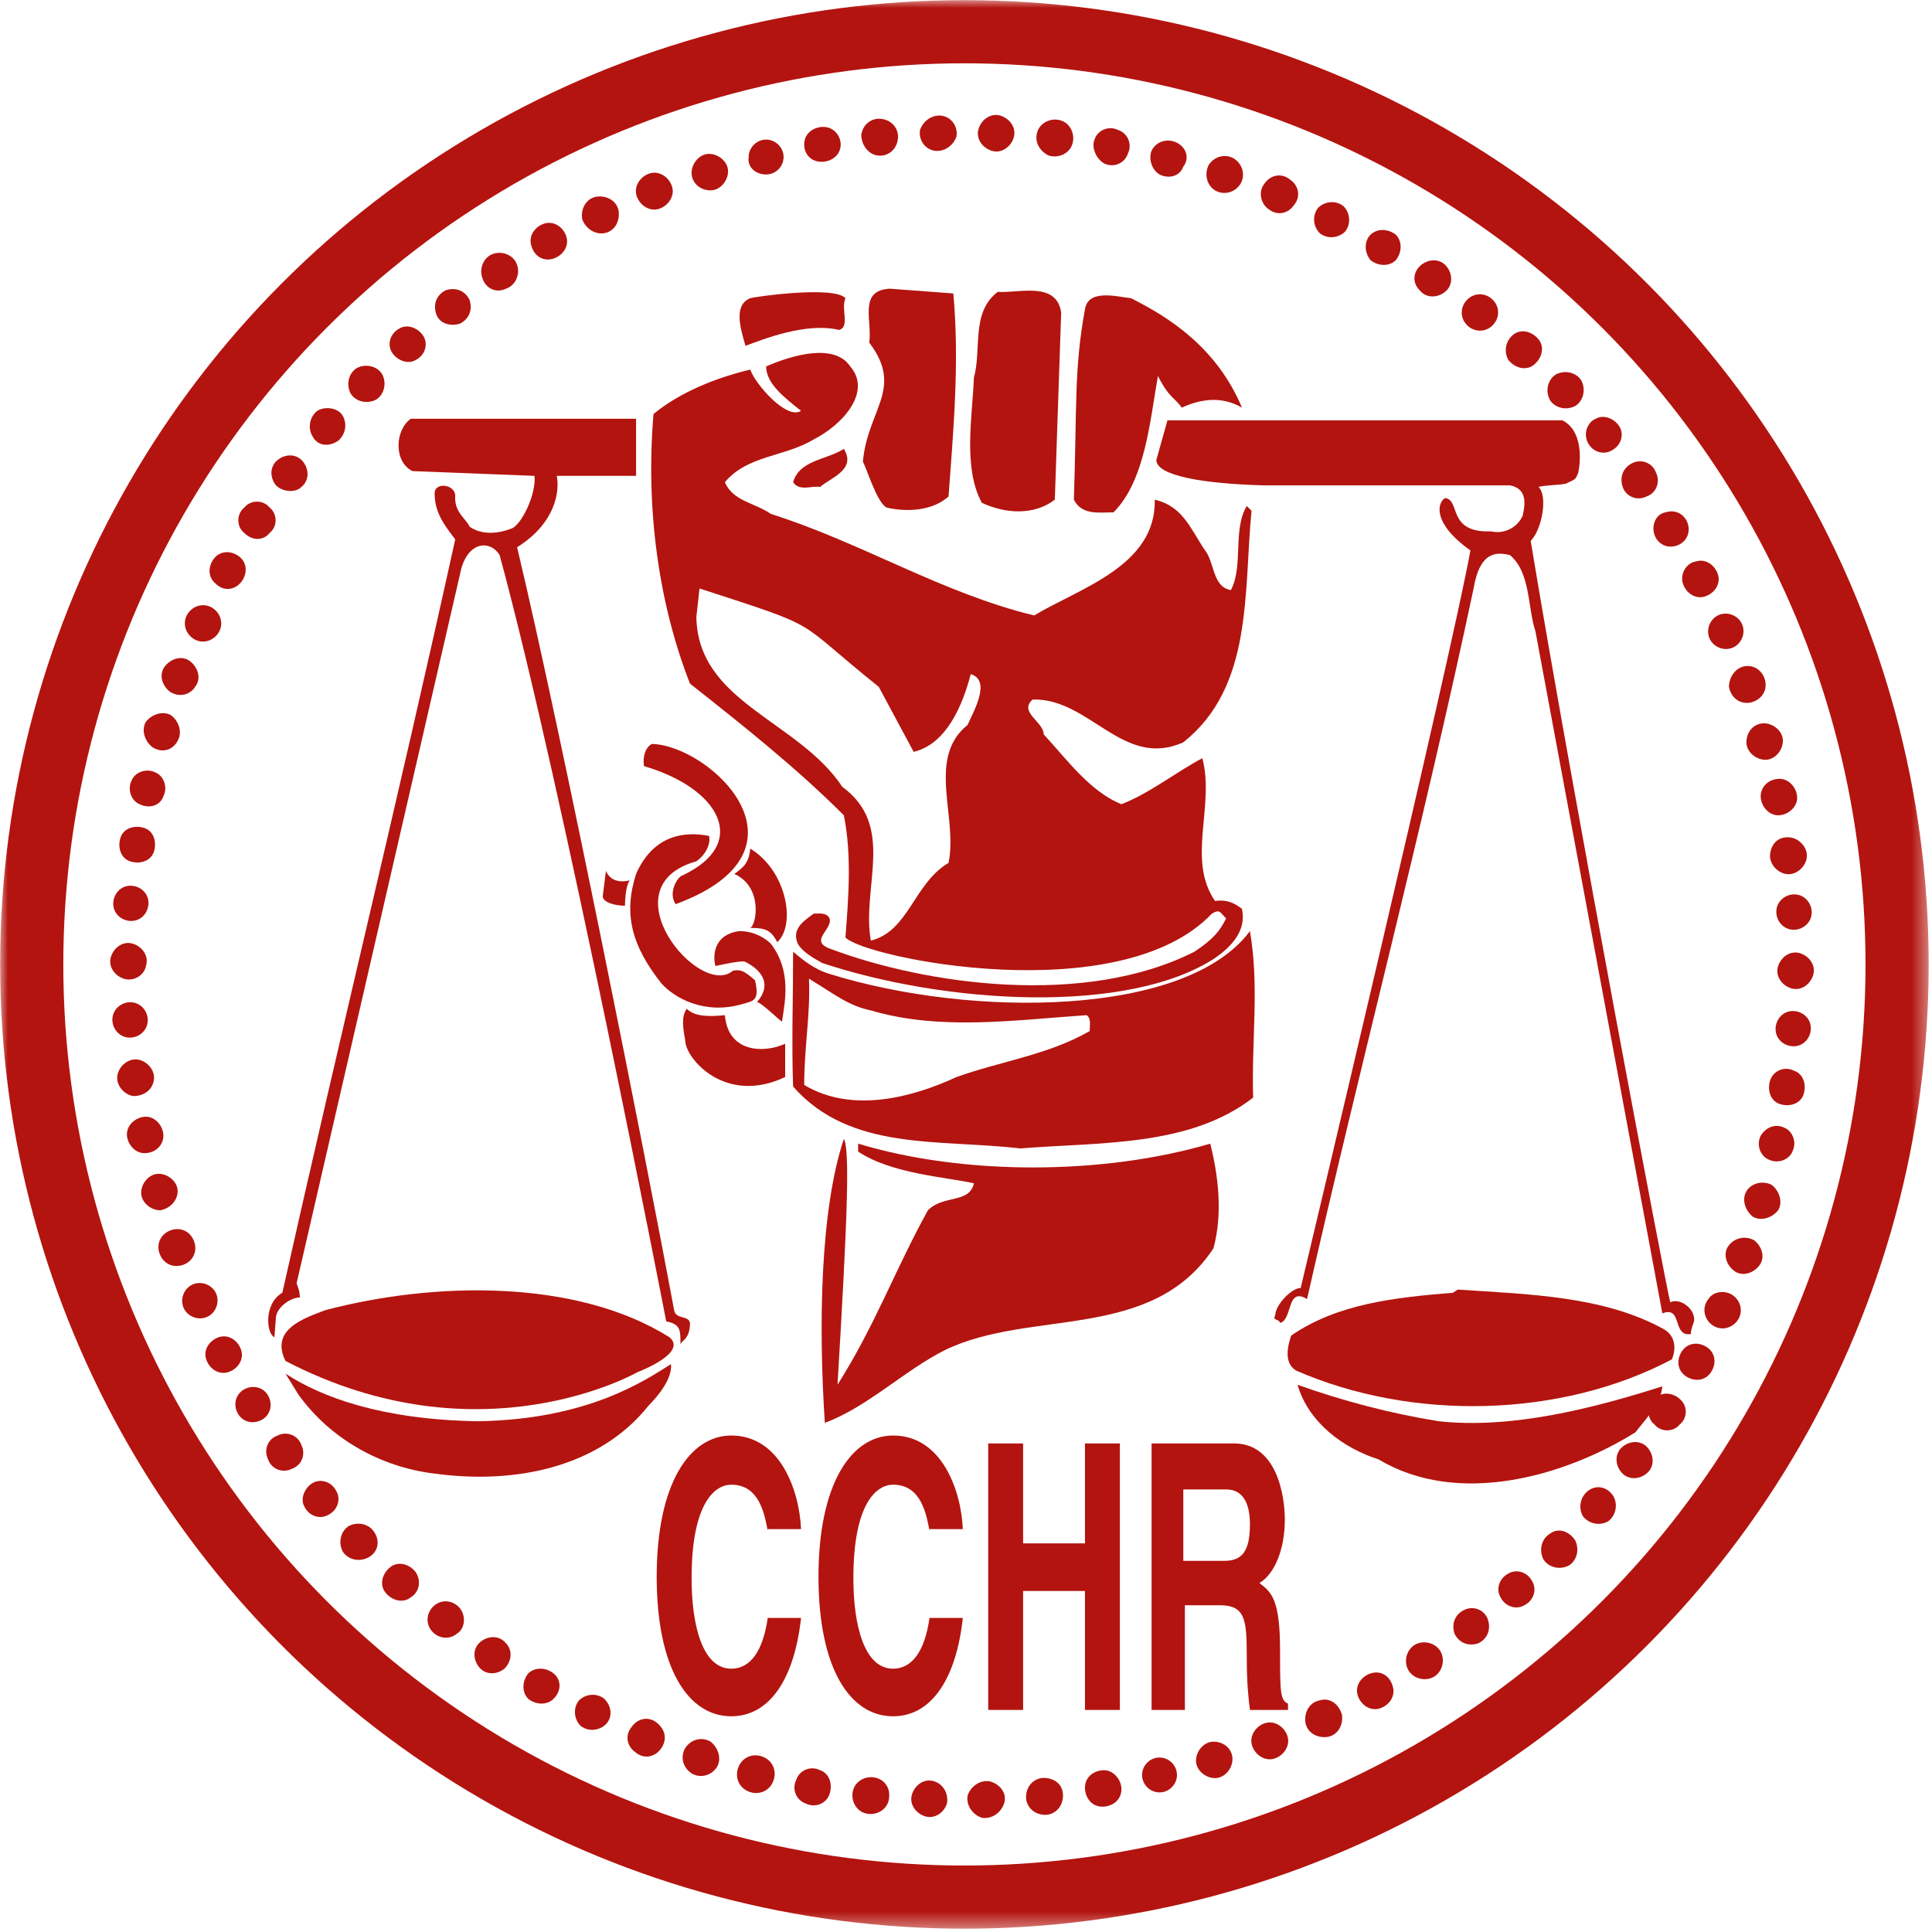 <?xml version="1.0" encoding="utf-8"?>
<!-- Generator: Adobe Illustrator 18.1.1, SVG Export Plug-In . SVG Version: 6.00 Build 0)  -->
<svg version="1.1" id="Layer_1" xmlns="http://www.w3.org/2000/svg" xmlns:xlink="http://www.w3.org/1999/xlink" x="0px" y="0px"
	 viewBox="0 0 121.8 121.8" enable-background="new 0 0 121.8 121.8" xml:space="preserve">
<g>
	<defs>
		<rect id="SVGID_1_" x="0" y="0" width="121.6" height="121.6"/>
	</defs>
	<clipPath id="SVGID_2_">
		<use xlink:href="#SVGID_1_"  overflow="visible"/>
	</clipPath>
	<path clip-path="url(#SVGID_2_)" fill="#B3140F" d="M44.8,12c0.6,0,1.1-0.6,1.1-1.2c0-0.6-0.6-1.1-1.2-1.1c-0.6,0-1.1,0.6-1.1,1.2
		C43.6,11.5,44.1,12,44.8,12"/>
	<path clip-path="url(#SVGID_2_)" fill="#B3140F" d="M41.4,13.2c0.6-0.1,1.1-0.7,1-1.3c-0.1-0.6-0.7-1.1-1.3-1
		c-0.6,0.1-1.1,0.7-1,1.3C40.2,12.8,40.8,13.3,41.4,13.2"/>
	<path clip-path="url(#SVGID_2_)" fill="#B3140F" d="M38.1,14.7c0.6-0.1,1-0.7,0.9-1.4c-0.1-0.6-0.7-1-1.4-0.9
		c-0.6,0.1-1,0.7-0.9,1.4C36.9,14.4,37.5,14.8,38.1,14.7"/>
	<path clip-path="url(#SVGID_2_)" fill="#B3140F" d="M34.9,16.3c0.6-0.2,1-0.8,0.8-1.4c-0.2-0.6-0.8-1-1.4-0.8
		c-0.6,0.2-1,0.8-0.8,1.4C33.7,16.2,34.3,16.5,34.9,16.3"/>
	<path clip-path="url(#SVGID_2_)" fill="#B3140F" d="M31.9,18.2c0.6-0.2,0.9-0.9,0.7-1.5s-0.9-0.9-1.5-0.7c-0.6,0.2-0.9,0.9-0.7,1.5
		C30.6,18.2,31.3,18.5,31.9,18.2"/>
	<path clip-path="url(#SVGID_2_)" fill="#B3140F" d="M29,20.4c0.6-0.3,0.8-0.9,0.6-1.5c-0.3-0.6-0.9-0.8-1.5-0.6
		c-0.6,0.3-0.8,0.9-0.6,1.5C27.7,20.4,28.4,20.6,29,20.4"/>
	<path clip-path="url(#SVGID_2_)" fill="#B3140F" d="M26.2,22.7c0.6-0.3,0.8-1,0.5-1.5s-1-0.8-1.5-0.5c-0.6,0.3-0.8,1-0.5,1.5
		C25,22.7,25.7,23,26.2,22.7"/>
	<path clip-path="url(#SVGID_2_)" fill="#B3140F" d="M23.7,25.2c0.5-0.3,0.7-1,0.4-1.6c-0.3-0.5-1-0.7-1.6-0.4
		c-0.5,0.3-0.7,1-0.4,1.6C22.4,25.3,23.1,25.5,23.7,25.2"/>
	<path clip-path="url(#SVGID_2_)" fill="#B3140F" d="M21.3,27.8c0.5-0.4,0.6-1.1,0.3-1.6s-1.1-0.6-1.6-0.3c-0.5,0.4-0.6,1.1-0.3,1.6
		C20,28.1,20.7,28.2,21.3,27.8"/>
	<path clip-path="url(#SVGID_2_)" fill="#B3140F" d="M19,30.7c0.5-0.4,0.5-1.1,0.1-1.6c-0.4-0.5-1.1-0.5-1.6-0.1
		c-0.5,0.4-0.5,1.1-0.1,1.6C17.8,31,18.6,31.1,19,30.7"/>
	<path clip-path="url(#SVGID_2_)" fill="#B3140F" d="M17,33.6c0.5-0.4,0.5-1.2,0-1.6c-0.4-0.5-1.2-0.5-1.6,0c-0.5,0.4-0.5,1.2,0,1.6
		C15.9,34.1,16.6,34.1,17,33.6"/>
	<path clip-path="url(#SVGID_2_)" fill="#B3140F" d="M15.2,36.7c0.4-0.5,0.4-1.2-0.1-1.6c-0.5-0.4-1.2-0.4-1.6,0.1
		c-0.4,0.5-0.4,1.2,0.1,1.6C14.1,37.3,14.8,37.2,15.2,36.7"/>
	<path clip-path="url(#SVGID_2_)" fill="#B3140F" d="M13.7,40c0.4-0.5,0.3-1.2-0.2-1.6c-0.5-0.4-1.2-0.3-1.6,0.2
		c-0.4,0.5-0.3,1.2,0.2,1.6C12.6,40.6,13.3,40.5,13.7,40"/>
	<path clip-path="url(#SVGID_2_)" fill="#B3140F" d="M12.3,43.3c0.4-0.5,0.2-1.2-0.3-1.6c-0.5-0.4-1.2-0.2-1.6,0.3
		c-0.4,0.5-0.2,1.2,0.3,1.6C11.3,44,12,43.8,12.3,43.3"/>
	<path clip-path="url(#SVGID_2_)" fill="#B3140F" d="M11.2,46.7c0.3-0.5,0.1-1.2-0.4-1.6c-0.5-0.3-1.2-0.1-1.6,0.4
		c-0.3,0.5-0.1,1.2,0.4,1.6C10.2,47.5,10.9,47.3,11.2,46.7"/>
	<path clip-path="url(#SVGID_2_)" fill="#B3140F" d="M10.3,50.2c0.3-0.6,0-1.3-0.5-1.5c-0.6-0.3-1.3,0-1.5,0.5
		c-0.3,0.6,0,1.3,0.5,1.5C9.4,51,10.1,50.8,10.3,50.2"/>
	<path clip-path="url(#SVGID_2_)" fill="#B3140F" d="M9.7,53.7c0.2-0.6,0-1.3-0.6-1.5s-1.3,0-1.5,0.6c-0.2,0.6,0,1.3,0.6,1.5
		S9.5,54.3,9.7,53.7"/>
	<path clip-path="url(#SVGID_2_)" fill="#B3140F" d="M9.3,57.3c0.2-0.6-0.1-1.2-0.7-1.4C8,55.7,7.4,56,7.2,56.6
		C7,57.2,7.3,57.8,7.9,58C8.5,58.2,9.1,57.9,9.3,57.3"/>
	<path clip-path="url(#SVGID_2_)" fill="#B3140F" d="M9.2,60.9c0.2-0.6-0.2-1.2-0.8-1.4c-0.6-0.2-1.2,0.2-1.4,0.8
		c-0.2,0.6,0.2,1.2,0.8,1.4S9.1,61.5,9.2,60.9"/>
	<path clip-path="url(#SVGID_2_)" fill="#B3140F" d="M9.3,64.5c0.1-0.6-0.3-1.2-0.9-1.3c-0.6-0.1-1.2,0.3-1.3,0.9
		C7,64.7,7.4,65.3,8,65.4C8.6,65.5,9.2,65.1,9.3,64.5"/>
	<path clip-path="url(#SVGID_2_)" fill="#B3140F" d="M9.7,68.1c0.1-0.6-0.4-1.2-1-1.3c-0.6-0.1-1.2,0.4-1.3,1
		c-0.1,0.6,0.4,1.2,1,1.3C9.1,69.1,9.6,68.7,9.7,68.1"/>
	<path clip-path="url(#SVGID_2_)" fill="#B3140F" d="M10.3,71.6c0-0.6-0.5-1.2-1.1-1.2c-0.6,0-1.2,0.5-1.2,1.1
		c0,0.6,0.5,1.2,1.1,1.2C9.8,72.7,10.3,72.2,10.3,71.6"/>
	<path clip-path="url(#SVGID_2_)" fill="#B3140F" d="M11.2,75.1c0-0.6-0.6-1.1-1.2-1.1c-0.6,0-1.1,0.6-1.1,1.2
		c0,0.6,0.6,1.1,1.2,1.1C10.7,76.2,11.2,75.7,11.2,75.1"/>
	<path clip-path="url(#SVGID_2_)" fill="#B3140F" d="M12.3,78.5c-0.1-0.6-0.6-1.1-1.3-1c-0.6,0.1-1.1,0.6-1,1.3
		c0.1,0.6,0.6,1.1,1.3,1S12.4,79.1,12.3,78.5"/>
	<path clip-path="url(#SVGID_2_)" fill="#B3140F" d="M13.7,81.8c-0.1-0.6-0.7-1-1.3-0.9s-1,0.7-0.9,1.3c0.1,0.6,0.7,1,1.3,0.9
		C13.4,83,13.8,82.4,13.7,81.8"/>
	<path clip-path="url(#SVGID_2_)" fill="#B3140F" d="M15.2,85.1c-0.2-0.6-0.8-1-1.4-0.8c-0.6,0.2-1,0.8-0.8,1.4
		c0.2,0.6,0.8,1,1.4,0.8C15,86.3,15.4,85.7,15.2,85.1"/>
	<path clip-path="url(#SVGID_2_)" fill="#B3140F" d="M17,88.2c-0.2-0.6-0.8-0.9-1.4-0.7c-0.6,0.2-0.9,0.8-0.7,1.4
		c0.2,0.6,0.8,0.9,1.4,0.7C16.9,89.4,17.2,88.8,17,88.2"/>
	<path clip-path="url(#SVGID_2_)" fill="#B3140F" d="M19,91.1c-0.2-0.6-0.9-0.9-1.5-0.6c-0.6,0.2-0.9,0.9-0.6,1.5
		c0.2,0.6,0.9,0.9,1.5,0.6C19,92.4,19.3,91.7,19,91.1"/>
	<path clip-path="url(#SVGID_2_)" fill="#B3140F" d="M21.2,94c-0.3-0.6-1-0.8-1.5-0.5s-0.8,1-0.5,1.5c0.3,0.6,1,0.8,1.5,0.5
		C21.3,95.2,21.5,94.5,21.2,94"/>
	<path clip-path="url(#SVGID_2_)" fill="#B3140F" d="M23.6,96.6c-0.3-0.5-1-0.7-1.6-0.4c-0.5,0.3-0.7,1-0.4,1.6
		c0.3,0.5,1,0.7,1.6,0.4C23.8,97.9,24,97.2,23.6,96.6"/>
	<path clip-path="url(#SVGID_2_)" fill="#B3140F" d="M26.2,99.1c-0.4-0.5-1.1-0.7-1.6-0.3c-0.5,0.4-0.7,1.1-0.3,1.6s1.1,0.7,1.6,0.3
		C26.4,100.4,26.6,99.7,26.2,99.1"/>
	<path clip-path="url(#SVGID_2_)" fill="#B3140F" d="M29,101.4c-0.4-0.5-1.1-0.6-1.6-0.2c-0.5,0.4-0.6,1.1-0.2,1.6
		c0.4,0.5,1.1,0.6,1.6,0.2C29.3,102.7,29.4,101.9,29,101.4"/>
	<path clip-path="url(#SVGID_2_)" fill="#B3140F" d="M31.9,103.6c-0.4-0.5-1.1-0.5-1.6-0.1c-0.5,0.4-0.5,1.1-0.1,1.6
		c0.4,0.5,1.1,0.5,1.6,0.1C32.3,104.7,32.3,104,31.9,103.6"/>
	<path clip-path="url(#SVGID_2_)" fill="#B3140F" d="M34.9,105.5c-0.5-0.4-1.2-0.4-1.6,0c-0.4,0.5-0.4,1.2,0,1.6
		c0.5,0.4,1.2,0.4,1.6,0C35.4,106.6,35.4,105.9,34.9,105.5"/>
	<path clip-path="url(#SVGID_2_)" fill="#B3140F" d="M38.1,107.1c-0.5-0.4-1.2-0.3-1.6,0.1c-0.4,0.5-0.3,1.2,0.1,1.6
		c0.5,0.4,1.2,0.3,1.6-0.1C38.6,108.3,38.6,107.6,38.1,107.1"/>
	<path clip-path="url(#SVGID_2_)" fill="#B3140F" d="M41.4,108.6c-0.5-0.4-1.2-0.3-1.6,0.3c-0.4,0.5-0.3,1.2,0.3,1.6
		c0.5,0.4,1.2,0.3,1.6-0.3S41.9,109,41.4,108.6"/>
	<path clip-path="url(#SVGID_2_)" fill="#B3140F" d="M44.8,109.8c-0.5-0.3-1.2-0.2-1.6,0.4c-0.3,0.5-0.2,1.2,0.4,1.6
		c0.5,0.3,1.2,0.2,1.6-0.4C45.5,110.9,45.3,110.2,44.8,109.8"/>
	<path clip-path="url(#SVGID_2_)" fill="#B3140F" d="M48.2,110.8c-0.6-0.3-1.3-0.1-1.6,0.5c-0.3,0.6-0.1,1.3,0.5,1.6
		c0.6,0.3,1.3,0.1,1.6-0.5C49,111.8,48.8,111.1,48.2,110.8"/>
	<path clip-path="url(#SVGID_2_)" fill="#B3140F" d="M51.7,111.6c-0.6-0.3-1.3,0-1.5,0.6c-0.3,0.6,0,1.3,0.6,1.5
		c0.6,0.3,1.3,0,1.5-0.6S52.3,111.8,51.7,111.6"/>
	<path clip-path="url(#SVGID_2_)" fill="#B3140F" d="M55.3,112.1c-0.6-0.2-1.3,0.1-1.5,0.7c-0.2,0.6,0.1,1.3,0.7,1.5
		c0.6,0.2,1.3-0.1,1.5-0.7C56.2,112.9,55.9,112.3,55.3,112.1"/>
	<path clip-path="url(#SVGID_2_)" fill="#B3140F" d="M58.9,112.3c-0.6-0.2-1.2,0.2-1.4,0.8c-0.2,0.6,0.2,1.2,0.8,1.4
		c0.6,0.2,1.2-0.2,1.4-0.8C59.8,113.1,59.5,112.5,58.9,112.3"/>
	<path clip-path="url(#SVGID_2_)" fill="#B3140F" d="M62.4,112.3c-0.6-0.1-1.2,0.3-1.4,0.9c-0.1,0.6,0.3,1.2,0.9,1.4
		c0.6,0.1,1.2-0.3,1.4-0.9C63.5,113.1,63.1,112.5,62.4,112.3"/>
	<path clip-path="url(#SVGID_2_)" fill="#B3140F" d="M66,112.1c-0.6-0.1-1.2,0.3-1.3,1c-0.1,0.6,0.3,1.2,1,1.3
		c0.6,0.1,1.2-0.3,1.3-1C67.1,112.7,66.7,112.2,66,112.1"/>
	<path clip-path="url(#SVGID_2_)" fill="#B3140F" d="M69.6,111.6c-0.6,0-1.2,0.4-1.2,1.1c0,0.6,0.4,1.2,1.1,1.2
		c0.6,0,1.2-0.4,1.2-1.1C70.7,112.2,70.2,111.6,69.6,111.6"/>
	<path clip-path="url(#SVGID_2_)" fill="#B3140F" d="M73.1,110.8c-0.6,0-1.1,0.5-1.1,1.1c0,0.6,0.5,1.1,1.1,1.1
		c0.6,0,1.1-0.5,1.1-1.1C74.2,111.3,73.7,110.8,73.1,110.8"/>
	<path clip-path="url(#SVGID_2_)" fill="#B3140F" d="M76.5,109.8c-0.6,0-1.1,0.6-1.1,1.2c0,0.6,0.6,1.1,1.2,1.1s1.1-0.6,1.1-1.2
		C77.7,110.3,77.2,109.8,76.5,109.8"/>
	<path clip-path="url(#SVGID_2_)" fill="#B3140F" d="M79.9,108.6c-0.6,0.1-1.1,0.7-1,1.3c0.1,0.6,0.7,1.1,1.3,1
		c0.6-0.1,1.1-0.7,1-1.3C81.1,109,80.5,108.5,79.9,108.6"/>
	<path clip-path="url(#SVGID_2_)" fill="#B3140F" d="M83.2,107.2c-0.6,0.1-1,0.7-0.9,1.4c0.1,0.6,0.7,1,1.4,0.9
		c0.6-0.1,1-0.7,0.9-1.4C84.4,107.4,83.8,107,83.2,107.2"/>
	<path clip-path="url(#SVGID_2_)" fill="#B3140F" d="M86.4,105.5c-0.6,0.2-1,0.8-0.8,1.4c0.2,0.6,0.8,1,1.4,0.8
		c0.6-0.2,1-0.8,0.8-1.4C87.6,105.6,87,105.3,86.4,105.5"/>
	<path clip-path="url(#SVGID_2_)" fill="#B3140F" d="M89.4,103.6c-0.6,0.2-0.9,0.9-0.7,1.5c0.2,0.6,0.9,0.9,1.5,0.7
		c0.6-0.2,0.9-0.9,0.7-1.5C90.7,103.7,90,103.4,89.4,103.6"/>
	<path clip-path="url(#SVGID_2_)" fill="#B3140F" d="M92.3,101.5c-0.6,0.3-0.8,0.9-0.6,1.5c0.3,0.6,0.9,0.8,1.5,0.6
		c0.6-0.3,0.8-0.9,0.6-1.5C93.6,101.5,92.9,101.2,92.3,101.5"/>
	<path clip-path="url(#SVGID_2_)" fill="#B3140F" d="M95.1,99.2c-0.6,0.3-0.8,1-0.5,1.5c0.3,0.6,1,0.8,1.5,0.5
		c0.6-0.3,0.8-1,0.5-1.5C96.3,99.1,95.6,98.9,95.1,99.2"/>
	<path clip-path="url(#SVGID_2_)" fill="#B3140F" d="M97.7,96.7c-0.5,0.3-0.7,1-0.4,1.6c0.3,0.5,1,0.7,1.6,0.4
		c0.5-0.3,0.7-1,0.4-1.6C98.9,96.5,98.2,96.3,97.7,96.7"/>
	<path clip-path="url(#SVGID_2_)" fill="#B3140F" d="M100.1,94c-0.5,0.4-0.6,1.1-0.3,1.6c0.4,0.5,1.1,0.6,1.6,0.3
		c0.5-0.4,0.6-1.1,0.3-1.6C101.3,93.7,100.6,93.6,100.1,94"/>
	<path clip-path="url(#SVGID_2_)" fill="#B3140F" d="M102.3,91.2c-0.5,0.4-0.5,1.1-0.1,1.6c0.4,0.5,1.1,0.5,1.6,0.1
		c0.5-0.4,0.5-1.1,0.1-1.6C103.5,90.8,102.8,90.8,102.3,91.2"/>
	<path clip-path="url(#SVGID_2_)" fill="#B3140F" d="M104.3,88.2c-0.5,0.4-0.5,1.2,0,1.6c0.4,0.5,1.2,0.5,1.6,0
		c0.5-0.4,0.5-1.2,0-1.6C105.5,87.8,104.7,87.7,104.3,88.2"/>
	<path clip-path="url(#SVGID_2_)" fill="#B3140F" d="M106.1,85.1c-0.4,0.5-0.4,1.2,0.1,1.6c0.5,0.4,1.2,0.4,1.6-0.1
		c0.4-0.5,0.4-1.2-0.1-1.6C107.2,84.6,106.5,84.6,106.1,85.1"/>
	<path clip-path="url(#SVGID_2_)" fill="#B3140F" d="M107.7,81.9c-0.4,0.5-0.3,1.2,0.2,1.6c0.5,0.4,1.2,0.3,1.6-0.2
		c0.4-0.5,0.3-1.2-0.2-1.6C108.8,81.3,108,81.4,107.7,81.9"/>
	<path clip-path="url(#SVGID_2_)" fill="#B3140F" d="M109,78.5c-0.4,0.5-0.2,1.2,0.3,1.6c0.5,0.4,1.2,0.2,1.6-0.3
		c0.4-0.5,0.2-1.2-0.3-1.6C110.1,77.9,109.4,78,109,78.5"/>
	<path clip-path="url(#SVGID_2_)" fill="#B3140F" d="M110.1,75.1c-0.3,0.5-0.1,1.2,0.4,1.6c0.5,0.3,1.2,0.1,1.6-0.4
		c0.3-0.5,0.1-1.2-0.4-1.6C111.1,74.4,110.4,74.6,110.1,75.1"/>
	<path clip-path="url(#SVGID_2_)" fill="#B3140F" d="M111,71.6c-0.3,0.6,0,1.3,0.5,1.5c0.6,0.3,1.3,0,1.5-0.5c0.3-0.6,0-1.3-0.5-1.5
		C111.9,70.8,111.3,71.1,111,71.6"/>
	<path clip-path="url(#SVGID_2_)" fill="#B3140F" d="M111.6,68.1c-0.2,0.6,0,1.3,0.6,1.5c0.6,0.2,1.3,0,1.5-0.6
		c0.2-0.6,0-1.3-0.6-1.5C112.5,67.2,111.8,67.5,111.6,68.1"/>
	<path clip-path="url(#SVGID_2_)" fill="#B3140F" d="M112,64.5c-0.2,0.6,0.1,1.2,0.7,1.4c0.6,0.2,1.2-0.1,1.4-0.7
		c0.2-0.6-0.1-1.2-0.7-1.4C112.8,63.6,112.2,63.9,112,64.5"/>
	<path clip-path="url(#SVGID_2_)" fill="#B3140F" d="M112.1,60.9c-0.2,0.6,0.2,1.2,0.8,1.4c0.6,0.2,1.2-0.2,1.4-0.8
		c0.2-0.6-0.2-1.2-0.8-1.4C112.9,59.9,112.3,60.3,112.1,60.9"/>
	<path clip-path="url(#SVGID_2_)" fill="#B3140F" d="M112,57.3c-0.1,0.6,0.3,1.2,0.9,1.3c0.6,0.1,1.2-0.3,1.3-0.9
		c0.1-0.6-0.3-1.2-0.9-1.3C112.7,56.3,112.1,56.7,112,57.3"/>
	<path clip-path="url(#SVGID_2_)" fill="#B3140F" d="M111.6,53.8c-0.1,0.6,0.4,1.2,1,1.3c0.6,0.1,1.2-0.4,1.3-1
		c0.1-0.6-0.4-1.2-1-1.3C112.2,52.7,111.7,53.1,111.6,53.8"/>
	<path clip-path="url(#SVGID_2_)" fill="#B3140F" d="M111,50.2c0,0.6,0.5,1.2,1.1,1.2c0.6,0,1.2-0.5,1.2-1.1c0-0.6-0.5-1.2-1.1-1.2
		C111.5,49.1,111,49.6,111,50.2"/>
	<path clip-path="url(#SVGID_2_)" fill="#B3140F" d="M110.1,46.8c0,0.6,0.6,1.1,1.2,1.1c0.6,0,1.1-0.6,1.1-1.2
		c0-0.6-0.6-1.1-1.2-1.1C110.6,45.6,110.1,46.1,110.1,46.8"/>
	<path clip-path="url(#SVGID_2_)" fill="#B3140F" d="M109,43.3c0.1,0.6,0.6,1.1,1.3,1c0.6-0.1,1.1-0.6,1-1.3c-0.1-0.6-0.6-1.1-1.3-1
		C109.4,42.1,109,42.7,109,43.3"/>
	<path clip-path="url(#SVGID_2_)" fill="#B3140F" d="M107.7,40c0.1,0.6,0.7,1,1.3,0.9c0.6-0.1,1-0.7,0.9-1.3c-0.1-0.6-0.7-1-1.3-0.9
		C108,38.8,107.6,39.4,107.7,40"/>
	<path clip-path="url(#SVGID_2_)" fill="#B3140F" d="M106.1,36.8c0.2,0.6,0.8,1,1.4,0.8c0.6-0.2,1-0.8,0.8-1.4
		c-0.2-0.6-0.8-1-1.4-0.8C106.3,35.5,105.9,36.2,106.1,36.8"/>
	<path clip-path="url(#SVGID_2_)" fill="#B3140F" d="M104.3,33.7c0.2,0.6,0.8,0.9,1.4,0.7c0.6-0.2,0.9-0.8,0.7-1.4
		c-0.2-0.6-0.8-0.9-1.4-0.7C104.4,32.4,104.1,33.1,104.3,33.7"/>
	<path clip-path="url(#SVGID_2_)" fill="#B3140F" d="M102.3,30.7c0.2,0.6,0.9,0.9,1.5,0.6c0.6-0.2,0.9-0.9,0.6-1.5
		c-0.2-0.6-0.9-0.9-1.5-0.6S102.1,30.1,102.3,30.7"/>
	<path clip-path="url(#SVGID_2_)" fill="#B3140F" d="M100.1,27.9c0.3,0.6,1,0.8,1.5,0.5c0.6-0.3,0.8-1,0.5-1.5s-1-0.8-1.5-0.5
		C100.1,26.6,99.8,27.3,100.1,27.9"/>
	<path clip-path="url(#SVGID_2_)" fill="#B3140F" d="M97.7,25.2c0.3,0.5,1,0.7,1.6,0.4c0.5-0.3,0.7-1,0.4-1.6
		c-0.3-0.5-1-0.7-1.6-0.4C97.6,23.9,97.4,24.6,97.7,25.2"/>
	<path clip-path="url(#SVGID_2_)" fill="#B3140F" d="M95.1,22.7c0.4,0.5,1.1,0.7,1.6,0.3c0.5-0.4,0.7-1.1,0.3-1.6
		c-0.4-0.5-1.1-0.7-1.6-0.3C94.9,21.5,94.8,22.2,95.1,22.7"/>
	<path clip-path="url(#SVGID_2_)" fill="#B3140F" d="M92.4,20.4c0.4,0.5,1.1,0.6,1.6,0.2c0.5-0.4,0.6-1.1,0.2-1.6
		c-0.4-0.5-1.1-0.6-1.6-0.2C92.1,19.2,92,19.9,92.4,20.4"/>
	<path clip-path="url(#SVGID_2_)" fill="#B3140F" d="M89.5,18.3c0.4,0.5,1.1,0.5,1.6,0.1c0.5-0.4,0.5-1.1,0.1-1.6
		c-0.4-0.5-1.1-0.5-1.6-0.1S89,17.8,89.5,18.3"/>
	<path clip-path="url(#SVGID_2_)" fill="#B3140F" d="M86.4,16.4c0.5,0.4,1.2,0.4,1.6,0c0.4-0.5,0.4-1.2,0-1.6
		c-0.5-0.4-1.2-0.4-1.6,0C86,15.2,86,15.9,86.4,16.4"/>
	<path clip-path="url(#SVGID_2_)" fill="#B3140F" d="M83.2,14.7c0.5,0.4,1.2,0.3,1.6-0.1c0.4-0.5,0.3-1.2-0.1-1.6
		c-0.5-0.4-1.2-0.3-1.6,0.1C82.7,13.6,82.8,14.3,83.2,14.7"/>
	<path clip-path="url(#SVGID_2_)" fill="#B3140F" d="M80,13.2c0.5,0.4,1.2,0.3,1.6-0.3c0.4-0.5,0.3-1.2-0.3-1.6
		c-0.5-0.4-1.2-0.3-1.6,0.3C79.3,12.1,79.5,12.9,80,13.2"/>
	<path clip-path="url(#SVGID_2_)" fill="#B3140F" d="M76.6,12c0.5,0.3,1.2,0.2,1.6-0.4c0.3-0.5,0.2-1.2-0.4-1.6
		c-0.5-0.3-1.2-0.2-1.6,0.4C75.9,11,76.1,11.7,76.6,12"/>
	<path clip-path="url(#SVGID_2_)" fill="#B3140F" d="M73.1,11c0.6,0.3,1.3,0.1,1.5-0.5C75,10,74.8,9.3,74.2,9
		c-0.6-0.3-1.3-0.1-1.6,0.5C72.4,10,72.6,10.7,73.1,11"/>
	<path clip-path="url(#SVGID_2_)" fill="#B3140F" d="M69.6,10.3c0.6,0.3,1.3,0,1.5-0.6c0.3-0.6,0-1.3-0.6-1.5
		c-0.6-0.3-1.3,0-1.5,0.6C68.8,9.3,69.1,10,69.6,10.3"/>
	<path clip-path="url(#SVGID_2_)" fill="#B3140F" d="M66.1,9.8c0.6,0.2,1.3-0.1,1.5-0.7c0.2-0.6-0.1-1.3-0.7-1.5
		c-0.6-0.2-1.3,0.1-1.5,0.7C65.2,8.9,65.5,9.5,66.1,9.8"/>
	<path clip-path="url(#SVGID_2_)" fill="#B3140F" d="M62.5,9.5c0.6,0.2,1.2-0.2,1.4-0.8c0.2-0.6-0.2-1.2-0.8-1.4
		c-0.6-0.2-1.2,0.2-1.4,0.8C61.5,8.7,61.9,9.3,62.5,9.5"/>
	<path clip-path="url(#SVGID_2_)" fill="#B3140F" d="M58.9,9.5c0.6,0.1,1.2-0.3,1.4-0.9C60.4,8,60,7.4,59.4,7.3
		c-0.6-0.1-1.2,0.3-1.4,0.9C57.9,8.8,58.3,9.4,58.9,9.5"/>
	<path clip-path="url(#SVGID_2_)" fill="#B3140F" d="M55.3,9.8c0.6,0.1,1.2-0.3,1.3-1c0.1-0.6-0.3-1.2-1-1.3c-0.6-0.1-1.2,0.3-1.3,1
		C54.3,9.1,54.7,9.7,55.3,9.8"/>
	<path clip-path="url(#SVGID_2_)" fill="#B3140F" d="M51.8,10.2c0.6,0,1.2-0.4,1.2-1.1C53,8.6,52.6,8,51.9,8c-0.6,0-1.2,0.4-1.2,1.1
		C50.7,9.7,51.1,10.2,51.8,10.2"/>
	<path clip-path="url(#SVGID_2_)" fill="#B3140F" d="M48.3,11c0.6,0,1.1-0.5,1.1-1.1c0-0.6-0.5-1.1-1.1-1.1c-0.6,0-1.1,0.5-1.1,1.1
		C47.1,10.5,47.6,11,48.3,11"/>
	<path clip-path="url(#SVGID_2_)" fill="#B3140F" d="M53.3,18.8c-0.3,0.7,0.3,1.8-0.4,2c-2.1-0.5-4.8,0.6-5.9,1
		c-0.4-1.3-0.7-2.6,0.3-3C47.6,18.7,52.6,18,53.3,18.8"/>
	<path clip-path="url(#SVGID_2_)" fill="#B3140F" d="M60.1,18.5c0.4,4.3,0,8.7-0.3,12.8c-1,0.9-2.6,1-3.9,0.7
		c-0.6-0.3-1.2-2.3-1.5-2.9c0.3-3.3,2.6-4.6,0.4-7.5c0.2-1.4-0.7-3.3,1.3-3.4L60.1,18.5z"/>
	<path clip-path="url(#SVGID_2_)" fill="#B3140F" d="M66.9,19.7l-0.4,11.8c-1.3,1-3.1,0.9-4.6,0.2c-1.2-2.2-0.6-5.4-0.5-7.9
		c0.5-1.8-0.2-4.1,1.5-5.4C64.2,18.5,66.6,17.7,66.9,19.7"/>
	<path clip-path="url(#SVGID_2_)" fill="#B3140F" d="M78.3,25.7c-1.2-0.7-2.5-0.6-3.8,0c-0.4-0.6-0.8-0.6-1.5-2
		c-0.5,2.8-0.8,6.6-2.8,8.6c-0.9,0-2,0.2-2.5-0.8c0.2-5.8,0-8.2,0.7-12c0.2-1.3,2-0.8,2.9-0.7C73.7,20,76.7,21.9,78.3,25.7"/>
	<path clip-path="url(#SVGID_2_)" fill="#B3140F" d="M68.7,65c-2.6,1.5-5.6,1.9-8.4,2.9c-2.8,1.3-6.6,2.3-9.6,0.5
		c0-2.4,0.4-4.5,0.3-6.7c1.8,1.1,2.5,1.7,3.9,2c4.4,1.3,9.1,0.6,13.6,0.3C68.8,64.2,68.7,64.6,68.7,65 M78.8,58.7
		c-4,5.4-17.5,5.5-26.5,2.7c-1-0.3-1.7-0.9-2.3-1.4c0,2.9-0.1,5.8,0,8.5c3.6,4.1,9.2,3.3,14.3,3.9C69.4,72,75,72.3,79,69.2
		C78.9,65.4,79.4,62.2,78.8,58.7"/>
	<path clip-path="url(#SVGID_2_)" fill="#B3140F" d="M61,45.7c-2.6,2.1-0.6,5.8-1.2,8.7c-2.2,1.3-2.5,4.3-4.9,4.9
		c-0.6-3.4,1.6-7.2-1.8-9.7c-2.8-4.2-9.1-5.3-9.2-10.7l0.2-1.8c8,2.6,5.8,1.8,11.3,6.2l2.2,4.1c2.1-0.5,3.1-3,3.6-4.9
		C62.5,42.9,61.4,44.8,61,45.7 M78.9,32.2l-0.3-0.3c-0.9,1.5-0.2,3.8-1,5.3c-1.2-0.2-1-1.8-1.7-2.6c-0.9-1.4-1.4-2.7-3.1-3.1
		c0.1,4.2-4.8,5.6-7.6,7.3c-5.8-1.4-10.9-4.6-16.6-6.4c-1-0.7-2.4-0.8-2.9-2c1.4-1.7,3.8-1.6,5.6-2.7c1.8-0.9,3.7-3,2.3-4.6
		c-1-1.5-3.7-0.7-5.3,0c0,1.1,1.2,2,2.2,2.8c-0.9,0.6-2.9-1.7-3.2-2.6c-2.1,0.5-4.4,1.4-6.1,2.8c-0.5,5.9,0.3,11.9,2.3,17
		c3.3,2.6,6.7,5.3,9.7,8.3c0.5,2.5,0.3,5.1,0.1,7.7c1.2,1.3,17.3,4.6,23.1-1.5c0.5-0.3,0.5-0.1,0.9,0.3c-0.4,0.8-0.8,1.3-2,2.1
		c-6.9,3.5-16.9,2.1-23-0.2c-1.3-0.5,0.2-1.2,0-1.9c-0.2-0.4-0.7-0.3-1-0.3c-0.7,0.5-1.4,1-1,1.9c0.4,0.7,1.6,1.2,1.5,1.2
		c7.8,2.6,19.3,3.3,24.8-0.3c1-0.7,2-1.7,1.7-3.1c-0.5-0.4-1-0.6-1.7-0.5c-1.8-2.6,0-6-0.8-9c-1.7,0.9-3.3,2.2-5.1,2.9
		c-2-0.8-3.5-2.9-4.9-4.4c0-0.8-1.6-1.4-0.7-2.2c3.6-0.1,5.7,4.4,9.5,2.7C79,43.3,78.4,37.4,78.9,32.2"/>
	<path clip-path="url(#SVGID_2_)" fill="#B3140F" d="M79.7,30.6c-3.8-0.1-6.8-0.6-6.8-1.6l0.7-2.5h24.9c1.2,0.6,1.2,2.3,1,3.3
		c-0.2,0.5-0.2,0.4-0.8,0.7c-0.7,0.1-1.4,0.1-1.7,0.2c0.6,0.6,0.2,2.7-0.5,3.4c2.7,16.3,8.6,47.4,8.8,48c0.6-0.3,1.6,0.4,1.5,1.2
		c-0.1,0.3-0.2,0.5-0.2,0.8c-1.2,0.2-0.5-1.8-1.8-1.3l-8-43c-0.5-1.5-0.3-3.7-1.6-4.8c-0.8-0.2-1.9-0.3-2.3,2.1
		c-3.2,15.1-7.1,29.8-10.5,44.8c-1.3-0.8-0.9,1.3-1.7,1.5c-0.1-0.3-0.5-0.1-0.3-0.5c0-0.6,1-1.7,1.6-1.7c0,0,9.6-40.3,10.7-46.5
		c-2.4-1.7-2.1-3-1.6-3.3c1,0.1,0.1,2.2,2.9,2.1c0.9,0.2,1.7-0.3,2-1c0.2-0.9,0.2-1.7-0.8-1.9H79.7z"/>
	<path clip-path="url(#SVGID_2_)" fill="#B3140F" d="M53.2,28.3c0.8,1.3-0.8,1.8-1.5,2.4c-0.5-0.1-1.3,0.3-1.7-0.3
		C50.4,29,52.1,29,53.2,28.3"/>
	<path clip-path="url(#SVGID_2_)" fill="#B3140F" d="M42.6,57c-0.5-0.7,0.1-1.7,0.4-1.8c4.3-2,2.4-5.5-2.4-6.9
		c-0.1-0.6,0.1-1.2,0.5-1.4C44.8,47,51.8,53.6,42.6,57"/>
	<path clip-path="url(#SVGID_2_)" fill="#B3140F" d="M46.3,55.1c0.5-0.4,0.9-0.6,1-1.6c2.3,1.4,2.9,4.8,1.7,5.9
		c-0.4-0.8-0.8-0.9-1.7-0.9C47.7,58.3,48.1,55.9,46.3,55.1"/>
	<path clip-path="url(#SVGID_2_)" fill="#B3140F" d="M44.7,52.7c0.1,0.4-0.1,1.1-0.8,1.6c-5.7,1.6,0.2,8.7,2.3,6.9
		c0.5-0.1,0.7,0,1.4,0.6c0.3,1.3-0.1,1.3-0.8,1.5c-2.4,0.7-4.3-0.4-5.1-1.3c-1.9-2.4-2.4-4.4-1.6-6.9C41.2,52.6,43.2,52.4,44.7,52.7
		"/>
	<path clip-path="url(#SVGID_2_)" fill="#B3140F" d="M38,56.5l0.2-1.6c0.2,0.5,0.7,0.8,1.5,0.6c-0.3,0.4-0.3,1.6-0.3,1.6
		C38.8,57.1,38,56.9,38,56.5"/>
	<path clip-path="url(#SVGID_2_)" fill="#B3140F" d="M47.1,60.7c1.1,0.6,1.5,1.5,0.6,2.5c0.1-0.2,1.5,1.2,1.6,1.2
		c0.2-1.3,0.6-3.2-0.7-4.9c-0.4-0.4-1.1-0.8-2-0.8c-1.5,0.2-1.7,1.4-1.5,2.2C47,60.5,46.9,60.6,47.1,60.7"/>
	<path clip-path="url(#SVGID_2_)" fill="#B3140F" d="M49.5,65.8c-1.3,0.6-3.6,0.6-3.8-1.8c-1,0.1-1.9,0.1-2.4-0.4
		c-0.4,0.5-0.2,1.4-0.1,2c0,1.1,2.5,4.1,6.3,2.3V65.8z"/>
	<path clip-path="url(#SVGID_2_)" fill="#B3140F" d="M52.8,87.3c2.4-3.8,3.6-7.2,5.7-11c1-1,2.6-0.4,2.9-1.7c-1.8-0.4-5.2-0.6-7.3-2
		v-0.5c6.6,2,15.4,2,22.2,0c0.5,2,0.8,4.4,0.2,6.6c-3.9,5.9-11.5,3.8-16.9,6.4c-2.6,1.3-4.9,3.6-7.6,4.6c-0.4-6.1-0.3-13.4,1.2-17.9
		C53.6,72.5,53.4,77.2,52.8,87.3"/>
	<path clip-path="url(#SVGID_2_)" fill="#B3140F" d="M18,85.8c-1-2,1.2-2.7,2.5-3.2c6.8-1.8,15.8-2,21.7,1.7c1.2,1-2,2.2-2,2.2
		S30.3,92.2,18,85.8"/>
	<path clip-path="url(#SVGID_2_)" fill="#B3140F" d="M42.3,86c0.1,0.9-0.8,2-1.4,2.6c-3.1,3.9-8.4,5-13.5,4.3
		c-3.4-0.4-6.6-2.2-8.6-5L18,86.6c2.3,1.5,6.1,2.9,12.1,3C37.1,89.5,40.7,87,42.3,86"/>
	<path clip-path="url(#SVGID_2_)" fill="#B3140F" d="M104.9,83.8c0.7,0.4,0.8,1.2,0.5,1.9c-7,3.7-16.4,3.9-23.7,0.7
		c-0.8-0.5-0.5-1.6-0.3-2.2c2.9-2,6.5-2.4,10.2-2.7l0.3-0.2C96.4,81.6,101.1,81.7,104.9,83.8"/>
	<path clip-path="url(#SVGID_2_)" fill="#B3140F" d="M40.1,30v-3.6H25.9c-1,0.7-1.1,2.7,0.1,3.3c2.6,0.1,5.2,0.2,7.7,0.3
		c0.1,1.2-0.8,3-1.4,3.3c-1,0.4-2,0.4-2.7-0.1c-0.2-0.5-1-0.9-0.9-2c-0.1-0.7-1.3-0.8-1.3-0.1c0,1.2,0.6,2,1.3,2.9
		C25,50.8,21.5,65,17.8,81.5c-1.2,0.7-1,2.6-0.5,2.8l0.1-1.3c0.1-0.6,0.9-1.2,1.5-1.2c0-0.4-0.1-0.6-0.2-0.9l10.3-44.7
		c0.4-2.1,1.9-2.2,2.5-1.2C35.5,49.7,42,83.3,42,83.3c0.9,0.2,0.9,0.5,0.9,1.5c0-0.3,0.6-0.3,0.6-1.4c-0.1-0.5-0.9-0.2-1-0.8
		c-1.8-9.7-7-35.9-9.9-48.1c2.4-1.5,2.7-3.5,2.5-4.5H40.1z"/>
	<path clip-path="url(#SVGID_2_)" fill="#B3140F" d="M90.7,89.6c4.6,0.5,9.7-0.8,14.1-2.2c-0.1,1.1-1,2-1.7,2.9
		c-4.5,2.8-11.2,4.7-16.2,1.7c-2.2-0.7-4.4-2.3-5.1-4.7C84.6,88.3,87.6,89.1,90.7,89.6"/>
	<path clip-path="url(#SVGID_2_)" fill="#B3140F" d="M48.4,96.5c-0.2-1-0.5-2.9-2.3-2.9c-1,0-2.5,1.1-2.5,5.9c0,3,0.7,5.7,2.5,5.7
		c1.2,0,2-1.1,2.3-3.2h2.1c-0.4,3.7-1.9,6.2-4.4,6.2c-2.7,0-4.7-3-4.7-8.8c0-5.9,2.1-8.9,4.7-8.9c3.1,0,4.3,3.5,4.4,5.9H48.4z"/>
	<path clip-path="url(#SVGID_2_)" fill="#B3140F" d="M58.6,96.5c-0.2-1-0.5-2.9-2.3-2.9c-1,0-2.5,1.1-2.5,5.9c0,3,0.7,5.7,2.5,5.7
		c1.2,0,2-1.1,2.3-3.2h2.1c-0.4,3.7-1.9,6.2-4.4,6.2c-2.7,0-4.7-3-4.7-8.8c0-5.9,2.1-8.9,4.7-8.9c3.1,0,4.3,3.5,4.4,5.9H58.6z"/>
</g>
<polygon fill="#B3140F" points="64.5,100.3 64.5,107.8 62.3,107.8 62.3,91 64.5,91 64.5,97.3 68.4,97.3 68.4,91 70.6,91 70.6,107.8 
	68.4,107.8 68.4,100.3 "/>
<g>
	<defs>
		<rect id="SVGID_3_" x="0" y="0" width="121.6" height="121.6"/>
	</defs>
	<clipPath id="SVGID_4_">
		<use xlink:href="#SVGID_3_"  overflow="visible"/>
	</clipPath>
	<path clip-path="url(#SVGID_4_)" fill="#B3140F" d="M77.2,98.4c1.1,0,1.6-0.6,1.6-2.3c0-0.9-0.2-2.2-1.5-2.2h-2.7v4.5H77.2z
		 M72.6,91h5.2c2.7,0,3.2,3.3,3.2,4.8c0,1.8-0.6,3.4-1.6,4c0.8,0.6,1.3,1.1,1.3,4.3c0,2.5,0,3.1,0.5,3.3v0.4h-2.4
		c-0.1-0.8-0.2-1.7-0.2-3.4c0-2.3-0.1-3.2-1.7-3.2h-2.2v6.6h-2.1V91z"/>
	<defs>
		<filter id="Adobe_OpacityMaskFilter" filterUnits="userSpaceOnUse" x="-9" y="-7" width="139.6" height="129.6">
			<feFlood  style="flood-color:white;flood-opacity:1" result="back"/>
			<feBlend  in="SourceGraphic" in2="back" mode="normal"/>
		</filter>
	</defs>
	<mask maskUnits="userSpaceOnUse" x="-9" y="-7" width="139.6" height="129.6" id="SVGID_5_">
		<g filter="url(#Adobe_OpacityMaskFilter)">
			
				<linearGradient id="SVGID_6_" gradientUnits="userSpaceOnUse" x1="-0.181" y1="304.349" x2="0.819" y2="304.349" gradientTransform="matrix(0 48.77 48.77 0 -14782.268 88.97)">
				<stop  offset="0" style="stop-color:#FFFFFF"/>
				<stop  offset="1" style="stop-color:#000000"/>
			</linearGradient>
			<rect x="0" y="0" clip-path="url(#SVGID_4_)" fill="url(#SVGID_6_)" width="121.6" height="121.6"/>
		</g>
	</mask>
	<g clip-path="url(#SVGID_4_)" mask="url(#SVGID_5_)">
		<g>
			<defs>
				<rect id="SVGID_7_" x="-9" y="-7" width="139.6" height="129.6"/>
			</defs>
			<clipPath id="SVGID_8_">
				<use xlink:href="#SVGID_7_"  overflow="visible"/>
			</clipPath>
			
				<circle clip-path="url(#SVGID_8_)" fill="none" stroke="#B3140F" stroke-width="3.982" stroke-miterlimit="10" cx="60.8" cy="60.8" r="58.8"/>
		</g>
	</g>
</g>
</svg>
